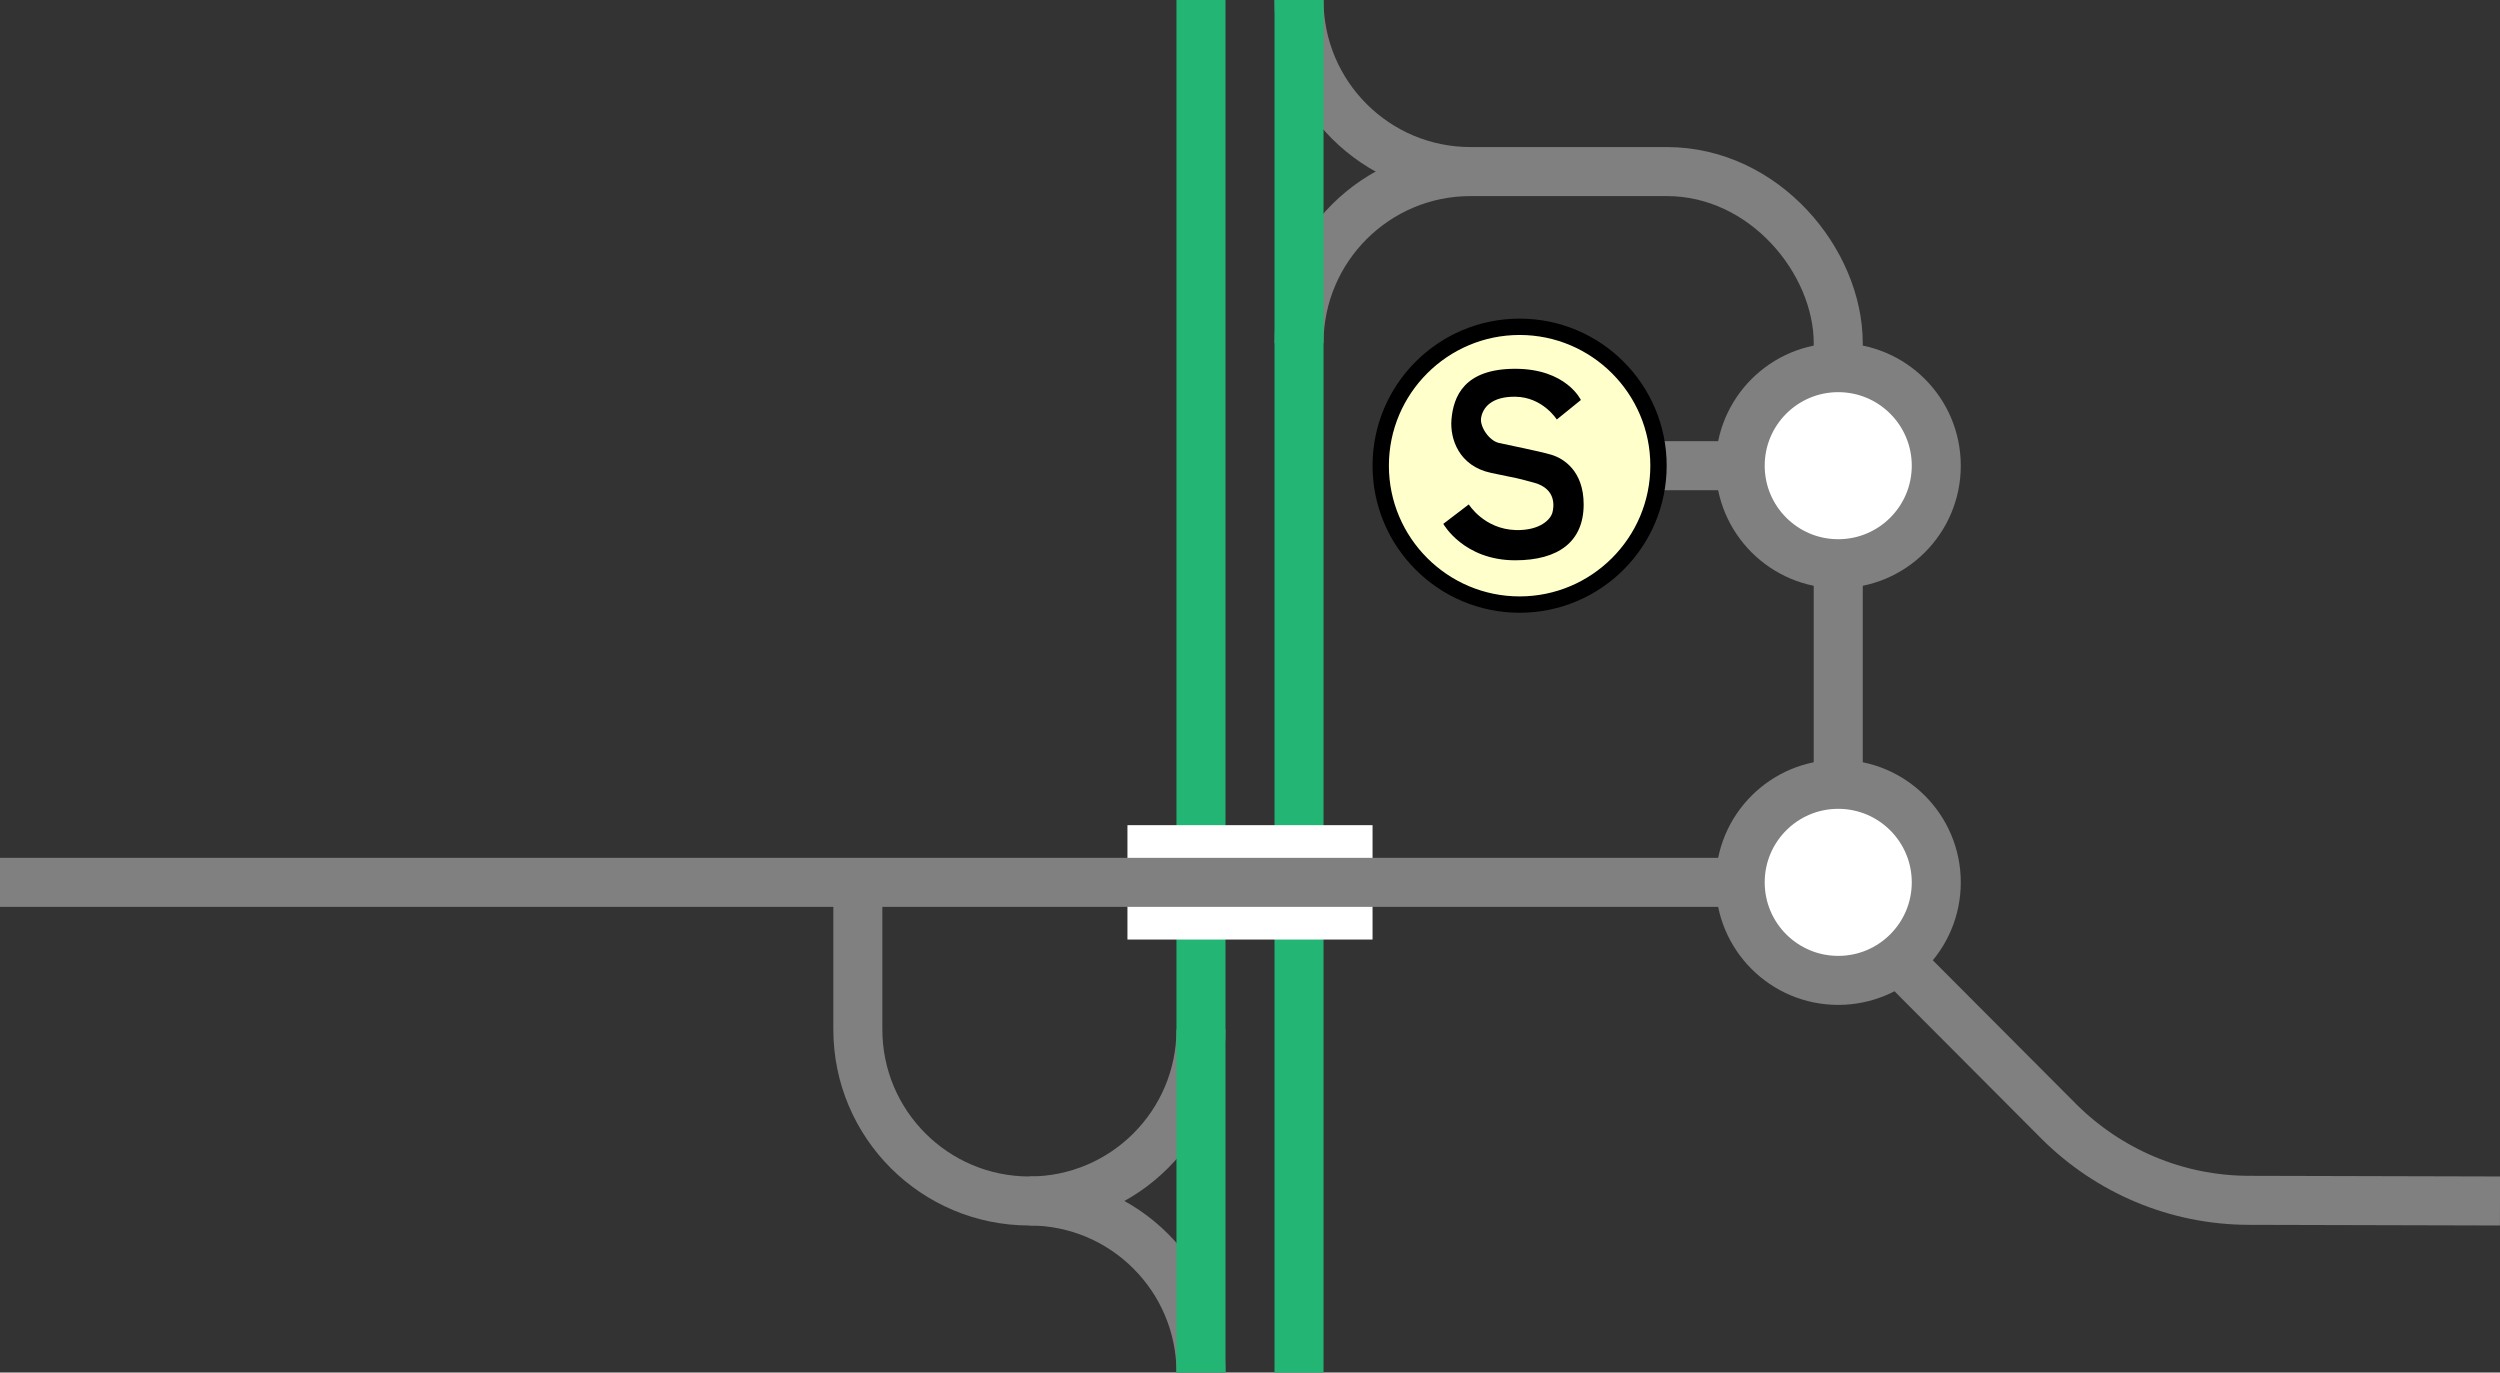 <svg viewBox="0 0 153 84" xmlns="http://www.w3.org/2000/svg"><rect x="0" y="0" width="153" height="84" fill="#333333" stroke="none"/><g fill="none"><path d="m79.5 21c0-5.8 4.7-10.5 10.5-10.5h12c6 0 10.5 5.51 10.5 10.5v33" stroke="#808080" stroke-miterlimit="10" stroke-width="3"/><path d="m90 10.5c-5.8 0-10.5-4.7-10.5-10.5" stroke="#808080" stroke-miterlimit="10" stroke-width="3"/><path d="m106.5 28.5h-9" stroke="#808080" stroke-miterlimit="10" stroke-width="3"/><path d="m73.5 63c0 5.8-4.7 10.5-10.5 10.5s-10.5-4.7-10.5-10.5v-9" stroke="#808080" stroke-miterlimit="10" stroke-width="3"/><path d="m63 73.5c5.8 0 10.5 4.7 10.5 10.5" stroke="#808080" stroke-miterlimit="10" stroke-width="3"/><path d="m79.5 0v84" stroke="#22b573" stroke-miterlimit="10" stroke-width="3"/><path d="m73.5 0v84" stroke="#22b573" stroke-miterlimit="10" stroke-width="3"/><path d="m0 44.97h3v3h-3z"/><path d="m150 42.05h3v3h-3z"/><path d="m153 73.5-15.33-.04c-4.53 0-8.64-1.83-11.63-4.79l-13.17-13.21" stroke="#808080" stroke-miterlimit="10" stroke-width="3"/></g><path d="m69 54h15" fill="#fff" stroke="#fff" stroke-miterlimit="10" stroke-width="7"/><path d="m0 54h112.5" fill="#fff" stroke="#808080" stroke-miterlimit="10" stroke-width="3"/><circle cx="112.5" cy="54" fill="#fff" r="6" stroke="#808080" stroke-miterlimit="10" stroke-width="3"/><circle cx="112.5" cy="28.5" fill="#fff" r="6" stroke="#808080" stroke-miterlimit="10" stroke-width="3"/><circle cx="93" cy="28.5" fill="#ffc" r="8.5"/><path d="m93 20.5c4.41 0 8 3.59 8 8s-3.59 8-8 8-8-3.59-8-8 3.59-8 8-8m0-1c-4.97 0-9 4.03-9 9s4.03 9 9 9 9-4.03 9-9-4.03-9-9-9z"/><path d="m95.28 25.67 1.47-1.19s-.89-1.91-4.02-1.91-3.78 1.7-3.9 3.1c-.1 1.18.45 2.85 2.42 3.27s1.22.22 2.63.6 1.21 1.52 1.13 1.82c-.1.41-.74 1.12-2.25 1.08-1.94-.06-2.87-1.57-2.87-1.57l-1.56 1.19s1.24 2.23 4.4 2.23c2.66 0 4.19-1.15 4.19-3.42 0-2.06-1.24-2.82-1.98-3.04s-2.58-.58-3.2-.72-1.17-1-1.1-1.51c.09-.64.63-1.34 2.1-1.32 1.68.02 2.54 1.4 2.54 1.4z"/></svg>